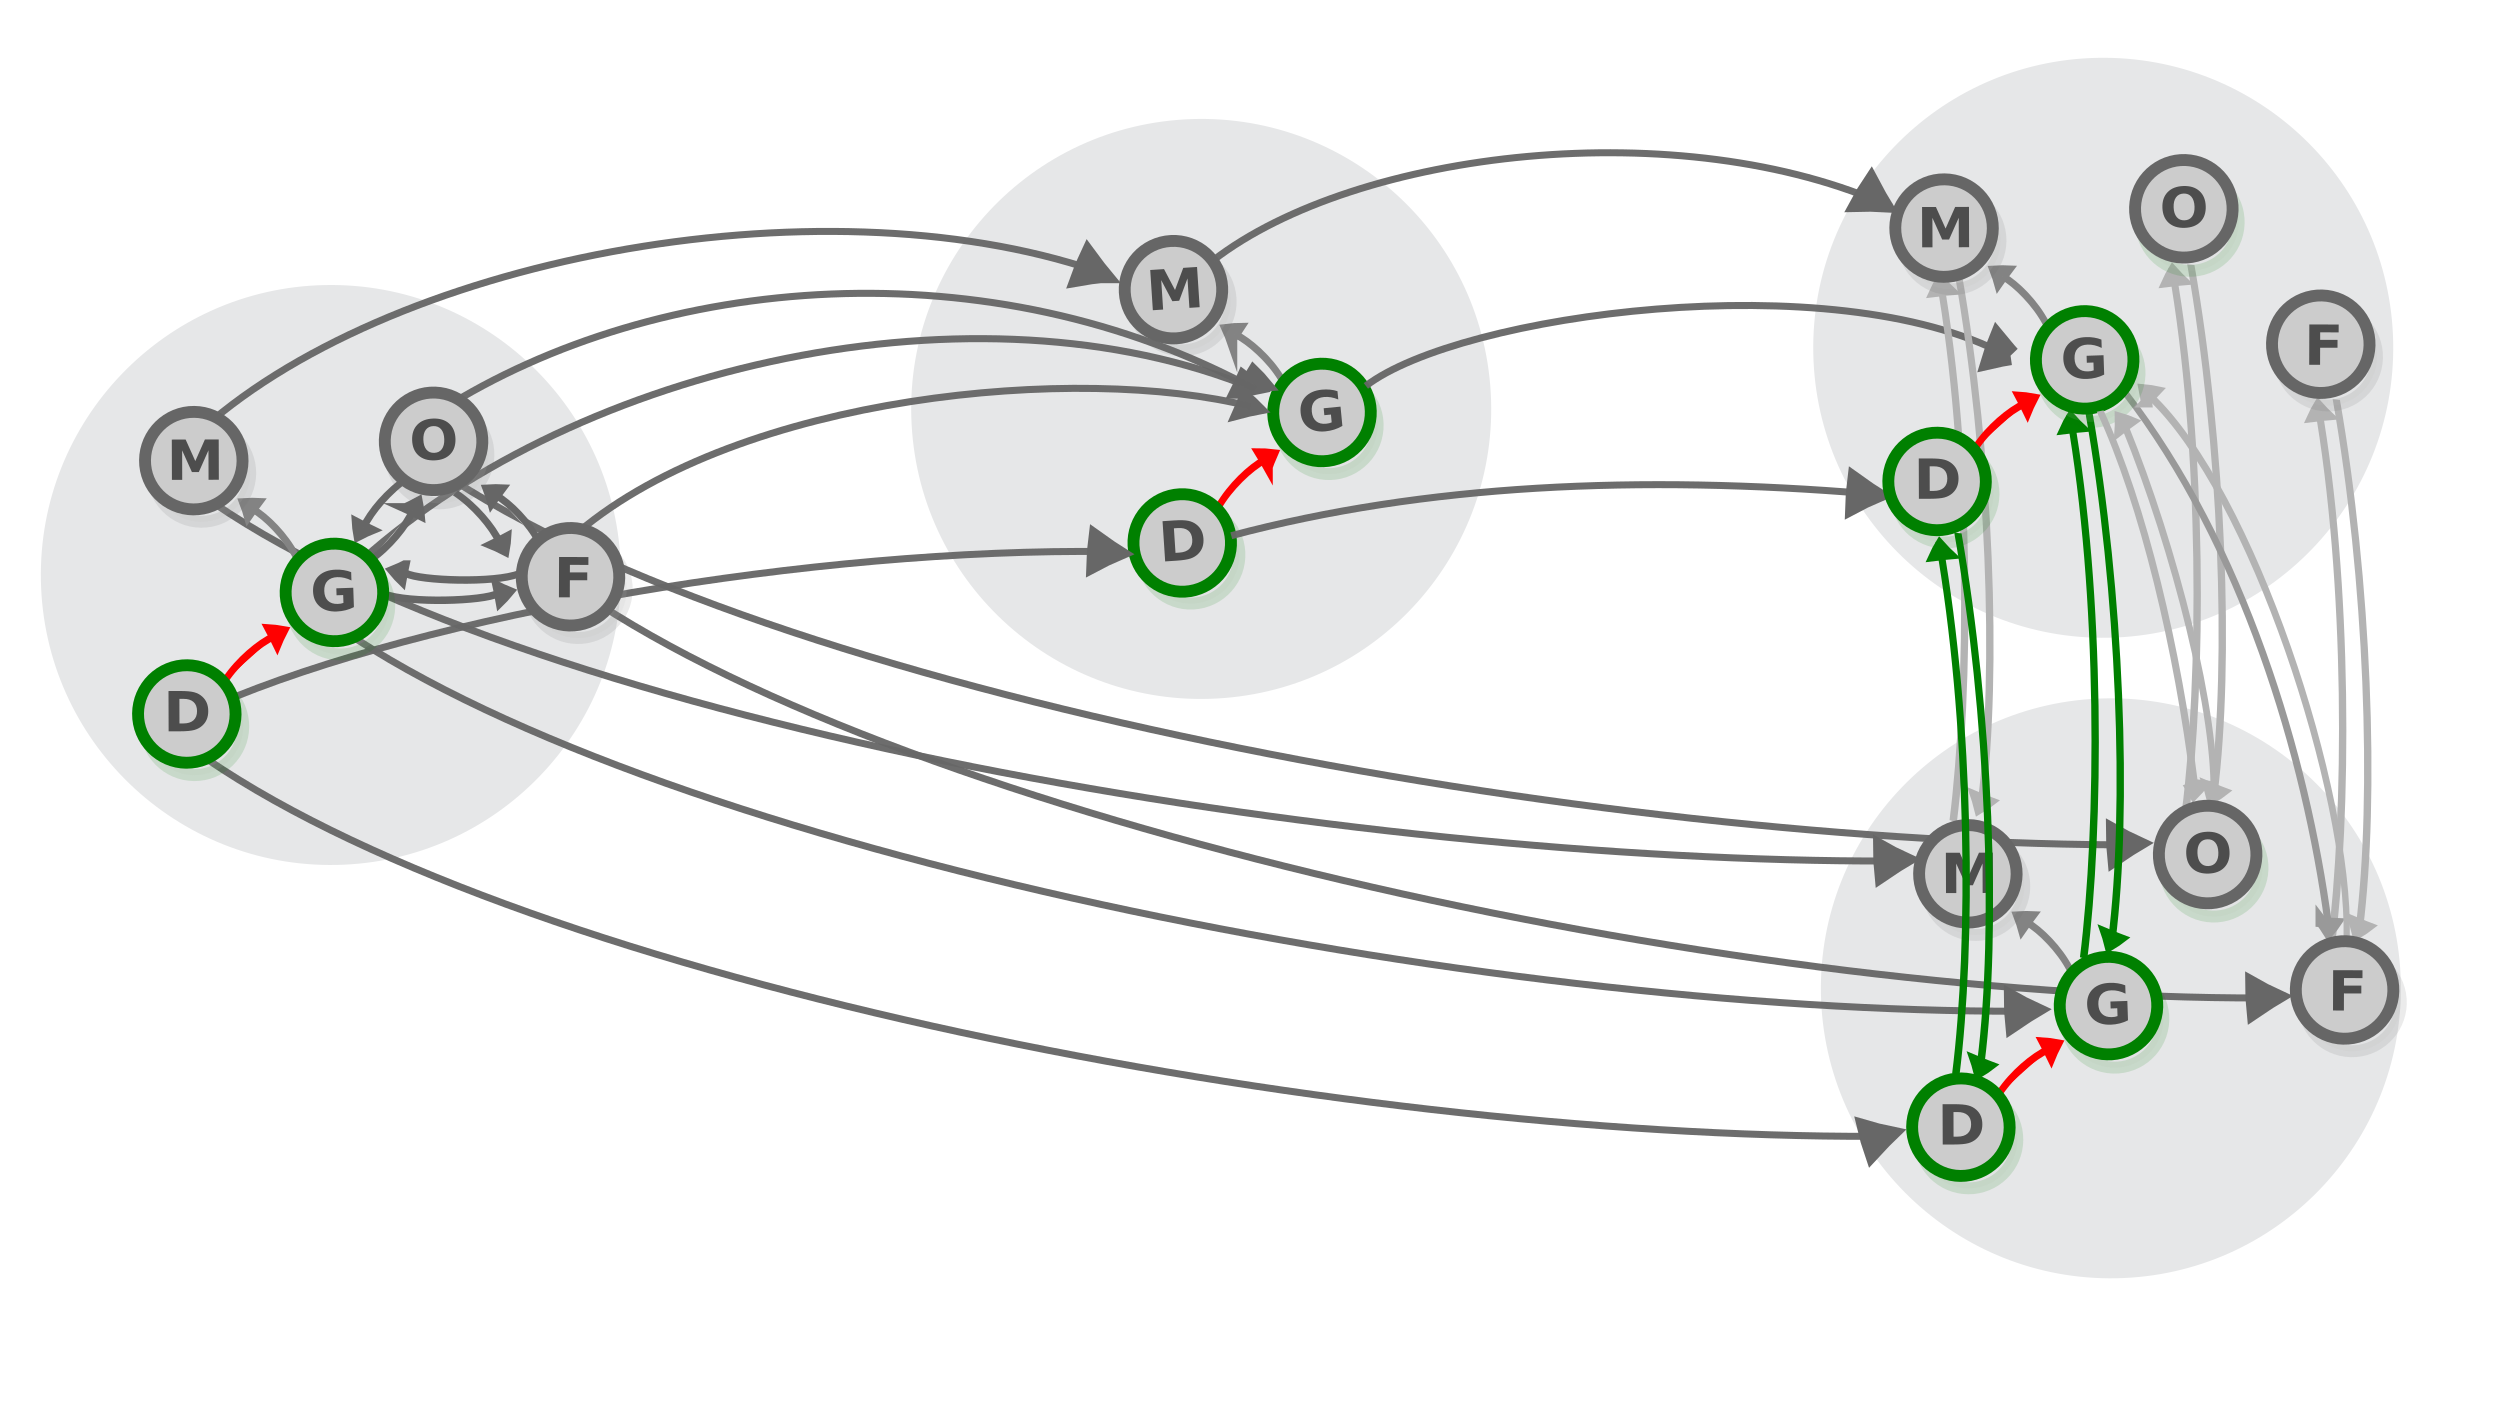 <?xml version="1.0" encoding="UTF-8" standalone="no"?>
<svg
   viewBox="0 0 595.303 335.549"
   version="1.1"
   id="svg3397"
   sodipodi:docname="equivalent_orders_natural_transformation.svg"
   inkscape:version="1.2.2 (b0a8486541, 2022-12-01)"
   width="595.303"
   height="335.549"
   xmlns:inkscape="http://www.inkscape.org/namespaces/inkscape"
   xmlns:sodipodi="http://sodipodi.sourceforge.net/DTD/sodipodi-0.dtd"
   xmlns="http://www.w3.org/2000/svg"
   xmlns:svg="http://www.w3.org/2000/svg"
   xmlns:rdf="http://www.w3.org/1999/02/22-rdf-syntax-ns#"
   xmlns:cc="http://creativecommons.org/ns#"
   xmlns:dc="http://purl.org/dc/elements/1.1/">
  <defs
     id="defs3401" />
  <sodipodi:namedview
     pagecolor="#ffffff"
     bordercolor="#666666"
     borderopacity="1"
     objecttolerance="10"
     gridtolerance="10"
     guidetolerance="10"
     inkscape:pageopacity="0"
     inkscape:pageshadow="2"
     inkscape:window-width="1080"
     inkscape:window-height="1853"
     id="namedview3399"
     showgrid="false"
     inkscape:zoom="0.98872755"
     inkscape:cx="426.81121"
     inkscape:cy="-380.79246"
     inkscape:window-x="0"
     inkscape:window-y="0"
     inkscape:window-maximized="1"
     inkscape:current-layer="svg3397"
     inkscape:document-rotation="0"
     showguides="true"
     inkscape:guide-bbox="true"
     inkscape:showpageshadow="2"
     inkscape:pagecheckerboard="0"
     inkscape:deskcolor="#d1d1d1"
     inkscape:lockguides="false">
    <sodipodi:guide
       position="891.1,306.227"
       orientation="1,0"
       id="guide11839"
       inkscape:locked="false" />
  </sodipodi:namedview>
  <circle
     style="fill:#e6e7e8;stroke:none;stroke-width:1.679;stroke-miterlimit:10;stroke-dasharray:none;stroke-opacity:1"
     id="circle15601-9-4-4-5-5-7"
     cy="138.428"
     cx="76.096"
     r="69.055"
     transform="rotate(-1.117)" />
  <circle
     style="fill:#e6e7e8;stroke:none;stroke-width:1.679;stroke-miterlimit:10;stroke-dasharray:none;stroke-opacity:1"
     id="circle15601-9-4-4-5-5-7-5"
     cy="92.561"
     cx="499.116"
     r="69.055"
     transform="rotate(-1.117)" />
  <circle
     style="fill:#e6e7e8;stroke:none;stroke-width:1.679;stroke-miterlimit:10;stroke-dasharray:none;stroke-opacity:1"
     id="circle15601-9-4-4-5-5-7-1"
     cy="245.095"
     cx="497.961"
     r="69.055"
     transform="rotate(-1.117)" />
  <g
     id="g10231"
     transform="rotate(-3.56,-57.909,605.205)">
    <circle
       style="fill:#e6e7e8;stroke:none;stroke-width:1.679;stroke-miterlimit:10;stroke-dasharray:none;stroke-opacity:1"
       id="circle15601-9-4-4-5-5-2"
       cy="125.869"
       cx="314.507"
       r="69.055"
       transform="rotate(-1.117)" />
    <g
       inkscape:transform-center-y="-0.81848351"
       inkscape:transform-center-x="1.1752646"
       transform="matrix(-0.099,-0.1,-0.129,0.148,384.951,99.437)"
       id="g1482-7-0-7-0-1"
       style="display:inline;fill:#dddddd;stroke:#838383;stroke-width:6.389;stroke-miterlimit:10">
      <path
         d="m 315.1,101.79 c 10.682,-4.135 21.77,-7.738 33.127,-11.074 -8.518,-8.139 -17.577,-16.01 -27.178,-23.616 -2.04,12.119 -3.103,21.663 -5.949,34.69 z"
         transform="matrix(0.477,-0.029,0.032,0.429,147.58,197.367)"
         id="path1478-7-9-4-2-0"
         inkscape:connector-curvature="0"
         style="stroke-width:35.526" />
      <path
         d="m 197.036,89.49 c 39.237,-9.724 89.303,-9.828 120.462,-3.317"
         transform="matrix(0.896,0,0,0.817,18.384,154.236)"
         id="path1480-1-3-3-4-6"
         inkscape:connector-curvature="0"
         style="stroke-width:10.649;paint-order:markers fill stroke" />
    </g>
    <g
       id="g2749-2"
       style="fill:#cccccc;stroke:#666666"
       transform="matrix(0.472,0.004,-0.004,0.472,288.098,50.93)">
      <circle
         cx="55.441"
         cy="90.581"
         r="24.6"
         id="circle3369-33-0"
         style="opacity:0.13;fill:#cccccc;stroke:#666666;stroke-width:6;stroke-miterlimit:10" />
      <circle
         cx="51.508"
         cy="84.367"
         r="24.6"
         id="circle3383-85-6"
         style="fill:#cccccc;stroke:#666666;stroke-width:6;stroke-miterlimit:10" />
    </g>
    <g
       aria-label="M"
       transform="matrix(0.68,-0.002,0.002,0.65,400.528,60.419)"
       style="font-style:normal;font-weight:normal;font-size:20.26px;line-height:1.25;font-family:sans-serif;fill:#4d4d4d;fill-opacity:1;stroke:none;stroke-width:0.507"
       id="text2753-15">
      <path
         d="m -137.894,38.839 h 4.847 l 3.363,7.904 3.383,-7.904 h 4.837 v 14.77 h -3.601 V 42.806 l -3.403,7.964 h -2.414 l -3.403,-7.964 v 10.803 h -3.611 z"
         style="font-style:normal;font-variant:normal;font-weight:bold;font-stretch:normal;font-family:sans-serif;-inkscape-font-specification:'sans-serif Bold';fill:#4d4d4d;stroke-width:0.507"
         id="path7570" />
    </g>
    <g
       inkscape:transform-center-y="-0.327867"
       inkscape:transform-center-x="4.0168321"
       transform="matrix(0.111,-0.093,0.106,0.169,273.81,122.96)"
       id="g1482-7-0-25-1-3-3"
       style="display:inline;fill:#dddddd;stroke:#ff0000;stroke-width:6.389;stroke-miterlimit:10">
      <path
         d="m 315.1,101.79 c 10.682,-4.135 21.77,-7.738 33.127,-11.074 -8.518,-8.139 -17.577,-16.01 -27.178,-23.616 -2.04,12.119 -3.103,21.663 -5.949,34.69 z"
         transform="matrix(0.477,-0.029,0.032,0.429,147.58,197.367)"
         id="path1478-7-9-8-5-1-6"
         inkscape:connector-curvature="0"
         style="stroke-width:35.526;stroke:#ff0000" />
      <path
         d="m 197.036,89.49 c 39.237,-9.724 89.303,-9.828 120.462,-3.317"
         transform="matrix(0.896,0,0,0.817,18.384,154.236)"
         id="path1480-1-3-9-5-4-7"
         inkscape:connector-curvature="0"
         style="stroke-width:10.649;paint-order:markers fill stroke;stroke:#ff0000" />
    </g>
    <g
       id="g2749-6-8"
       style="fill:#cccccc;stroke:#008000"
       transform="matrix(0.472,0.004,-0.004,0.472,286.436,111.26)">
      <circle
         cx="55.441"
         cy="90.581"
         r="24.6"
         id="circle3369-33-3-6"
         style="opacity:0.13;fill:#cccccc;stroke:#008000;stroke-width:6;stroke-miterlimit:10" />
      <circle
         cx="51.508"
         cy="84.367"
         r="24.6"
         id="circle3383-85-2-8"
         style="fill:#cccccc;stroke:#008000;stroke-width:6;stroke-miterlimit:10" />
    </g>
    <g
       aria-label="D"
       transform="matrix(0.68,-0.002,0.002,0.65,400.528,60.419)"
       style="font-style:normal;font-weight:normal;font-size:20.26px;line-height:1.25;font-family:sans-serif;fill:#4d4d4d;fill-opacity:1;stroke:none;stroke-width:0.507"
       id="text2753-0-8">
      <path
         d="m -135.512,133.835 v 9.012 h 1.365 q 2.335,0 3.561,-1.157 1.237,-1.157 1.237,-3.363 0,-2.196 -1.227,-3.344 -1.227,-1.148 -3.571,-1.148 z m -3.809,-2.879 h 4.016 q 3.363,0 5.006,0.485 1.652,0.475 2.829,1.622 1.039,0.999 1.543,2.305 0.505,1.306 0.505,2.958 0,1.672 -0.505,2.988 -0.505,1.306 -1.543,2.305 -1.187,1.148 -2.849,1.632 -1.662,0.475 -4.986,0.475 h -4.016 z"
         style="font-style:normal;font-variant:normal;font-weight:bold;font-stretch:normal;font-family:sans-serif;-inkscape-font-specification:'sans-serif Bold';fill:#4d4d4d;stroke-width:0.507"
         id="path7564" />
    </g>
    <g
       id="g2749-4-6"
       style="fill:#cccccc;stroke:#008000"
       transform="matrix(0.468,0.063,-0.063,0.468,326.769,79.611)">
      <circle
         cx="55.441"
         cy="90.581"
         r="24.6"
         id="circle3369-5-5"
         style="opacity:0.13;fill:#cccccc;stroke:#008000;stroke-width:6;stroke-miterlimit:10" />
      <circle
         cx="51.508"
         cy="84.367"
         r="24.6"
         id="circle3383-6-6"
         style="fill:#cccccc;stroke:#008000;stroke-width:6;stroke-miterlimit:10" />
    </g>
    <g
       aria-label="G"
       transform="matrix(0.679,-0.023,0.022,0.65,400.528,60.419)"
       style="font-style:normal;font-weight:normal;font-size:20.26px;line-height:1.25;font-family:sans-serif;fill:#4d4d4d;fill-opacity:1;stroke:none;stroke-width:0.507"
       id="text2753-2-9">
      <path
         d="m -77.288,97.913 q -1.425,0.692 -2.958,1.039 -1.533,0.346 -3.166,0.346 -3.69,0 -5.847,-2.058 -2.157,-2.068 -2.157,-5.599 0,-3.571 2.196,-5.619 2.196,-2.048 6.015,-2.048 1.474,0 2.819,0.277 1.355,0.277 2.552,0.821 v 3.057 q -1.237,-0.702 -2.463,-1.049 -1.217,-0.346 -2.443,-0.346 -2.275,0 -3.512,1.276 -1.227,1.266 -1.227,3.631 0,2.345 1.187,3.621 1.187,1.276 3.373,1.276 0.594,0 1.098,-0.069 0.514,-0.079 0.92,-0.237 v -2.869 h -2.325 V 90.81 h 5.936 z"
         style="font-style:normal;font-variant:normal;font-weight:bold;font-stretch:normal;font-family:sans-serif;-inkscape-font-specification:'sans-serif Bold';fill:#4d4d4d;stroke-width:0.507"
         id="path7567" />
    </g>
  </g>
  <g
     id="g10729"
     transform="matrix(-0.736,0.18,-0.18,-0.736,406.237,276.553)">
    <path
       d="m 86.151,263.706 c -1.635,0.035 -3.299,-0.004 -4.985,-0.084 0.736,1.232 1.557,2.455 2.464,3.671 0.875,-1.254 1.492,-2.264 2.521,-3.587 z"
       id="path1478-7-9-0-19-0-7-30-5-8-7-1-8-0-8-5"
       inkscape:connector-curvature="0"
       style="opacity:1;fill:none;fill-opacity:1;stroke:#676767;stroke-width:4.547;stroke-miterlimit:10;stroke-dasharray:none;stroke-opacity:1" />
    <path
       sodipodi:nodetypes="cc"
       d="M 297.355,276.287 C 237.621,306.028 132.034,290.641 82.591,264.423"
       id="path1480-1-3-1-5-7-5-92-0-4-7-2-8-7-0-2"
       inkscape:connector-curvature="0"
       style="opacity:0.954;fill:none;fill-opacity:1;stroke:#676767;stroke-width:2.217;stroke-miterlimit:10;stroke-dasharray:none;stroke-opacity:1;paint-order:markers fill stroke" />
    <path
       d="m 85.402,270.078 c -1.79,0.035 -3.611,-0.004 -5.457,-0.083 0.805,1.217 1.704,2.427 2.698,3.628 0.958,-1.24 1.634,-2.237 2.76,-3.545 z"
       id="path1478-7-9-0-19-0-7-30-5-8-7-1-8-0-8-5-1"
       inkscape:connector-curvature="0"
       style="opacity:1;fill:none;fill-opacity:1;stroke:#676767;stroke-width:4.73;stroke-miterlimit:10;stroke-dasharray:none;stroke-opacity:1" />
    <path
       sodipodi:nodetypes="cc"
       d="M 369.067,281.955 C 289.523,326.699 161.448,325.878 83.817,272.147"
       id="path1480-1-3-1-5-7-5-92-0-4-7-2-8-7-0-2-7"
       inkscape:connector-curvature="0"
       style="opacity:0.954;fill:none;fill-opacity:1;stroke:#676767;stroke-width:2.217;stroke-miterlimit:10;stroke-dasharray:none;stroke-opacity:1;paint-order:markers fill stroke" />
    <path
       d="m 82.438,271.19 c -1.779,-0.204 -3.579,-0.485 -5.397,-0.809 0.636,1.314 1.366,2.632 2.191,3.955 1.115,-1.101 1.917,-2 3.207,-3.146 z"
       id="path1478-7-9-0-19-0-7-30-5-8-7-1-8-0-8-5-1-9"
       inkscape:connector-curvature="0"
       style="opacity:1;fill:none;fill-opacity:1;stroke:#676767;stroke-width:4.73;stroke-miterlimit:10;stroke-dasharray:none;stroke-opacity:1" />
    <path
       sodipodi:nodetypes="cc"
       d="M 330.375,323.715 C 253.064,349.772 149.71,332.844 79.921,269.258"
       id="path1480-1-3-1-5-7-5-92-0-4-7-2-8-7-0-2-7-3"
       inkscape:connector-curvature="0"
       style="opacity:0.954;fill:none;fill-opacity:1;stroke:#676767;stroke-width:2.217;stroke-miterlimit:10;stroke-dasharray:none;stroke-opacity:1;paint-order:markers fill stroke" />
  </g>
  <g
     id="g11551"
     transform="rotate(-11.98,150.867,119.855)">
    <path
       sodipodi:nodetypes="cc"
       d="M 270.116,88.611 C 209.957,52.825 104.686,50.526 51.628,82.656"
       id="path1480-1-3-1-5-7-5-92-0-4-7-2-8"
       inkscape:connector-curvature="0"
       style="opacity:0.954;fill:none;fill-opacity:1;stroke:#676767;stroke-width:1.67;stroke-miterlimit:10;stroke-dasharray:none;stroke-opacity:1;paint-order:markers fill stroke" />
    <path
       d="m 270.937,89.38 c -1.511,-0.18 -3.057,-0.279 -4.627,-0.336 0.809,-1.307 1.696,-2.598 2.663,-3.872 0.681,1.471 1.148,2.647 1.964,4.208 z"
       id="path1478-7-9-0-19-0-7-30-5-8-7-1-8-9"
       inkscape:connector-curvature="0"
       style="display:inline;opacity:1;fill:none;fill-opacity:1;stroke:#676767;stroke-width:4.636;stroke-miterlimit:10;stroke-dasharray:none;stroke-opacity:1" />
  </g>
  <g
     id="g11551-4"
     transform="rotate(-30.033,346.744,121.197)">
    <path
       sodipodi:nodetypes="cc"
       d="M 270.116,88.611 C 209.957,52.825 122.433,20.224 67.5,13.707"
       id="path1480-1-3-1-5-7-5-92-0-4-7-2-8-2"
       inkscape:connector-curvature="0"
       style="opacity:0.954;fill:none;fill-opacity:1;stroke:#676767;stroke-width:1.67;stroke-miterlimit:10;stroke-dasharray:none;stroke-opacity:1;paint-order:markers fill stroke" />
    <path
       d="m 270.937,89.38 c -1.511,-0.18 -3.057,-0.279 -4.627,-0.336 0.809,-1.307 1.696,-2.598 2.663,-3.872 0.681,1.471 1.148,2.647 1.964,4.208 z"
       id="path1478-7-9-0-19-0-7-30-5-8-7-1-8-9-5"
       inkscape:connector-curvature="0"
       style="display:inline;opacity:1;fill:none;fill-opacity:1;stroke:#676767;stroke-width:4.636;stroke-miterlimit:10;stroke-dasharray:none;stroke-opacity:1" />
  </g>
  <g
     id="g11843"
     transform="rotate(-3.56,21.193,1130.831)">
    <path
       sodipodi:nodetypes="cc"
       d="m 389.172,112.779 c 23.284,-15.684 112.964,-22.27 152.611,2.145"
       id="path1480-1-3-1-5-7-5-92-0-4-7-2-8-7-0-2-7-8"
       inkscape:connector-curvature="0"
       style="opacity:0.954;fill:none;fill-opacity:1;stroke:#676767;stroke-width:1.68;stroke-miterlimit:10;stroke-dasharray:none;stroke-opacity:1;paint-order:markers fill stroke" />
    <path
       d="m 542.825,115.062 c -1.517,0.125 -3.051,0.335 -4.601,0.592 0.533,-1.442 1.145,-2.883 1.839,-4.324 0.961,1.306 1.652,2.366 2.762,3.733 z"
       id="path1478-7-9-0-19-0-7-30-5-8-7-1-8-9-2-7"
       inkscape:connector-curvature="0"
       style="display:inline;fill:none;fill-opacity:1;stroke:#676767;stroke-width:4.636;stroke-miterlimit:10;stroke-dasharray:none;stroke-opacity:1" />
  </g>
  <g
     id="g11551-8"
     transform="rotate(-3.56,-293.403,-3601.097)">
    <path
       sodipodi:nodetypes="cc"
       d="M 222.199,88.43 C 173.894,62.695 95.981,66.904 60.309,91.085"
       id="path1480-1-3-1-5-7-5-92-0-4-7-2-8-9"
       inkscape:connector-curvature="0"
       style="opacity:0.954;fill:none;fill-opacity:1;stroke:#676767;stroke-width:1.67;stroke-miterlimit:10;stroke-dasharray:none;stroke-opacity:1;paint-order:markers fill stroke" />
    <path
       d="m 219.706,87.149 c -1.511,-0.18 -3.057,-0.279 -4.627,-0.336 0.809,-1.307 1.696,-2.598 2.663,-3.872 0.681,1.471 1.148,2.647 1.964,4.208 z"
       id="path1478-7-9-0-19-0-7-30-5-8-7-1-8-9-2"
       inkscape:connector-curvature="0"
       style="display:inline;opacity:1;fill:none;fill-opacity:1;stroke:#676767;stroke-width:4.636;stroke-miterlimit:10;stroke-dasharray:none;stroke-opacity:1" />
  </g>
  <g
     id="g11551-3-2-1"
     transform="matrix(0.949,0.316,0.316,-0.949,-9.694,213.095)">
    <path
       sodipodi:nodetypes="cc"
       d="M 450.734,89.505 C 328.504,48.454 136.672,23.367 45.756,49.291"
       id="path1480-1-3-1-5-7-5-92-0-4-7-2-8-4-4-7"
       inkscape:connector-curvature="0"
       style="opacity:0.954;fill:none;fill-opacity:1;stroke:#676767;stroke-width:1.67;stroke-miterlimit:10;stroke-dasharray:none;stroke-opacity:1;paint-order:markers fill stroke" />
    <path
       d="m 453.367,90.668 c -1.511,-0.18 -3.057,-0.279 -4.627,-0.336 0.809,-1.307 1.696,-2.598 2.663,-3.872 0.681,1.471 1.148,2.647 1.964,4.208 z"
       id="path1478-7-9-0-19-0-7-30-5-8-7-1-8-9-2-5-5"
       inkscape:connector-curvature="0"
       style="display:inline;opacity:1;fill:none;fill-opacity:1;stroke:#676767;stroke-width:4.636;stroke-miterlimit:10;stroke-dasharray:none;stroke-opacity:1" />
  </g>
  <g
     id="g11551-3-2-1-7"
     transform="matrix(0.949,0.316,0.316,-0.949,25.462,183.305)">
    <path
       sodipodi:nodetypes="cc"
       d="M 450.734,89.505 C 328.504,48.454 133.087,23.529 42.171,49.453"
       id="path1480-1-3-1-5-7-5-92-0-4-7-2-8-4-4-7-8"
       inkscape:connector-curvature="0"
       style="opacity:0.954;fill:none;fill-opacity:1;stroke:#676767;stroke-width:1.67;stroke-miterlimit:10;stroke-dasharray:none;stroke-opacity:1;paint-order:markers fill stroke" />
    <path
       d="m 452.66,90.38 c -1.513,0.168 -3.04,0.422 -4.582,0.723 0.491,-1.457 1.062,-2.915 1.714,-4.375 0.998,1.278 1.719,2.318 2.868,3.652 z"
       id="path1478-7-9-0-19-0-7-30-5-8-7-1-8-9-2-5-5-2"
       inkscape:connector-curvature="0"
       style="display:inline;opacity:1;fill:none;fill-opacity:1;stroke:#676767;stroke-width:4.636;stroke-miterlimit:10;stroke-dasharray:none;stroke-opacity:1" />
  </g>
  <g
     id="g11551-3-2-1-7-5"
     transform="matrix(0.949,0.316,0.316,-0.949,-5.682,147.535)">
    <path
       sodipodi:nodetypes="cc"
       d="M 450.734,89.505 C 328.504,48.454 135.938,18.231 45.022,44.154"
       id="path1480-1-3-1-5-7-5-92-0-4-7-2-8-4-4-7-8-5"
       inkscape:connector-curvature="0"
       style="opacity:0.954;fill:none;fill-opacity:1;stroke:#676767;stroke-width:1.67;stroke-miterlimit:10;stroke-dasharray:none;stroke-opacity:1;paint-order:markers fill stroke" />
    <path
       d="m 452.66,90.38 c -1.513,0.168 -3.04,0.422 -4.582,0.723 0.491,-1.457 1.062,-2.915 1.714,-4.375 0.998,1.278 1.719,2.318 2.868,3.652 z"
       id="path1478-7-9-0-19-0-7-30-5-8-7-1-8-9-2-5-5-2-0"
       inkscape:connector-curvature="0"
       style="display:inline;opacity:1;fill:none;fill-opacity:1;stroke:#676767;stroke-width:4.636;stroke-miterlimit:10;stroke-dasharray:none;stroke-opacity:1" />
  </g>
  <g
     id="g11551-3-2-1-7-7"
     transform="matrix(0.949,0.316,0.316,-0.949,53.775,143.696)">
    <path
       sodipodi:nodetypes="cc"
       d="M 450.734,89.505 C 328.504,48.454 128.768,20.187 37.853,46.11"
       id="path1480-1-3-1-5-7-5-92-0-4-7-2-8-4-4-7-8-3"
       inkscape:connector-curvature="0"
       style="opacity:0.954;fill:none;fill-opacity:1;stroke:#676767;stroke-width:1.67;stroke-miterlimit:10;stroke-dasharray:none;stroke-opacity:1;paint-order:markers fill stroke" />
    <path
       d="m 448.865,89.115 c -1.513,0.168 -3.04,0.422 -4.582,0.723 0.491,-1.457 1.062,-2.915 1.714,-4.375 0.998,1.278 1.719,2.318 2.868,3.652 z"
       id="path1478-7-9-0-19-0-7-30-5-8-7-1-8-9-2-5-5-2-8"
       inkscape:connector-curvature="0"
       style="display:inline;opacity:1;fill:none;fill-opacity:1;stroke:#676767;stroke-width:4.636;stroke-miterlimit:10;stroke-dasharray:none;stroke-opacity:1" />
  </g>
  <g
     id="g11551-3-2-1-7-2"
     transform="matrix(0.949,0.316,0.316,-0.949,82.929,180.147)">
    <path
       sodipodi:nodetypes="cc"
       d="M 450.734,89.505 C 328.504,48.454 131.906,28.513 40.99,54.436"
       id="path1480-1-3-1-5-7-5-92-0-4-7-2-8-4-4-7-8-30"
       inkscape:connector-curvature="0"
       style="opacity:0.954;fill:none;fill-opacity:1;stroke:#676767;stroke-width:1.67;stroke-miterlimit:10;stroke-dasharray:none;stroke-opacity:1;paint-order:markers fill stroke" />
    <path
       d="m 452.66,90.38 c -1.513,0.168 -3.04,0.422 -4.582,0.723 0.491,-1.457 1.062,-2.915 1.714,-4.375 0.998,1.278 1.719,2.318 2.868,3.652 z"
       id="path1478-7-9-0-19-0-7-30-5-8-7-1-8-9-2-5-5-2-7"
       inkscape:connector-curvature="0"
       style="display:inline;opacity:1;fill:none;fill-opacity:1;stroke:#676767;stroke-width:4.636;stroke-miterlimit:10;stroke-dasharray:none;stroke-opacity:1" />
  </g>
  <g
     id="g11551-4-0"
     transform="rotate(-30.033,411.398,-222.499)">
    <path
       sodipodi:nodetypes="cc"
       d="M 270.116,88.611 C 225.259,57.503 180.114,33.912 133.855,21.399"
       id="path1480-1-3-1-5-7-5-92-0-4-7-2-8-2-8"
       inkscape:connector-curvature="0"
       style="opacity:0.954;fill:none;fill-opacity:1;stroke:#676767;stroke-width:1.67;stroke-miterlimit:10;stroke-dasharray:none;stroke-opacity:1;paint-order:markers fill stroke" />
    <path
       d="m 270.937,89.38 c -1.511,-0.18 -3.057,-0.279 -4.627,-0.336 0.809,-1.307 1.696,-2.598 2.663,-3.872 0.681,1.471 1.148,2.647 1.964,4.208 z"
       id="path1478-7-9-0-19-0-7-30-5-8-7-1-8-9-5-3"
       inkscape:connector-curvature="0"
       style="display:inline;opacity:1;fill:none;fill-opacity:1;stroke:#676767;stroke-width:4.636;stroke-miterlimit:10;stroke-dasharray:none;stroke-opacity:1" />
  </g>
  <g
     id="g28609-8-4"
     transform="translate(-507.676,-270.337)">
    <g
       inkscape:transform-center-y="-4.0174234"
       inkscape:transform-center-x="0.30959408"
       transform="matrix(-0.093,0.111,0.168,0.106,584.686,338.433)"
       id="g1482-7-0-25-1-3-6-3-0-9"
       style="display:inline;fill:#dddddd;stroke:#666666;stroke-width:6.389;stroke-miterlimit:10">
      <path
         d="m 315.1,101.79 c 10.682,-4.135 21.77,-7.738 33.127,-11.074 -8.518,-8.139 -17.577,-16.01 -27.178,-23.616 -2.04,12.119 -3.103,21.663 -5.949,34.69 z"
         transform="matrix(0.477,-0.029,0.032,0.429,147.58,197.367)"
         id="path1478-7-9-8-5-1-91-0-2-9"
         inkscape:connector-curvature="0"
         style="stroke:#666666;stroke-width:35.526" />
      <path
         d="m 197.036,89.49 c 39.237,-9.724 89.303,-9.828 120.462,-3.317"
         transform="matrix(0.896,0,0,0.817,18.384,154.236)"
         id="path1480-1-3-9-5-4-1-0-4-1"
         inkscape:connector-curvature="0"
         style="stroke:#666666;stroke-width:10.649;paint-order:markers fill stroke" />
    </g>
    <g
       inkscape:transform-center-y="-0.81848243"
       inkscape:transform-center-x="1.1752622"
       transform="matrix(-0.099,-0.1,-0.129,0.148,684.677,385.257)"
       id="g1482-7-0-7-0-3-9-4-1-9-9"
       style="display:inline;fill:#dddddd;stroke:#666666;stroke-width:6.389;stroke-miterlimit:10">
      <path
         d="m 315.1,101.79 c 10.682,-4.135 21.77,-7.738 33.127,-11.074 -8.518,-8.139 -17.577,-16.01 -27.178,-23.616 -2.04,12.119 -3.103,21.663 -5.949,34.69 z"
         transform="matrix(0.477,-0.029,0.032,0.429,147.58,197.367)"
         id="path1478-7-9-4-2-6-0-5-0-4"
         inkscape:connector-curvature="0"
         style="stroke:#666666;stroke-width:35.526" />
      <path
         d="m 197.036,89.49 c 39.237,-9.724 89.303,-9.828 120.462,-3.317"
         transform="matrix(0.896,0,0,0.817,18.384,154.236)"
         id="path1480-1-3-3-4-7-8-4-1-2"
         inkscape:connector-curvature="0"
         style="stroke:#666666;stroke-width:10.649;paint-order:markers fill stroke" />
    </g>
    <g
       id="g2749-4-5-7-9-2-3-2-0"
       style="fill:#cccccc;stroke:#666666"
       transform="matrix(0.468,0.063,-0.063,0.468,592.126,332.7)">
      <circle
         cx="55.441"
         cy="90.581"
         r="24.6"
         id="circle3369-5-0-4-88-4-0-6"
         style="opacity:0.13;fill:#cccccc;stroke:#666666;stroke-width:6;stroke-miterlimit:10" />
      <circle
         cx="51.508"
         cy="84.367"
         r="24.6"
         id="circle3383-6-3-4-0-9-0-5"
         style="fill:#cccccc;stroke:#666666;stroke-width:6;stroke-miterlimit:10" />
    </g>
    <g
       aria-label="O"
       transform="matrix(0.679,-0.023,0.022,0.65,641.42,349.507)"
       style="font-style:normal;font-weight:normal;font-size:20.26px;line-height:1.25;font-family:sans-serif;fill:#4d4d4d;fill-opacity:1;stroke:none;stroke-width:0.507"
       id="text2753-2-6-3-3-9-6-9">
      <path
         d="m -46.06,32.668 q -1.741,0 -2.701,1.286 -0.96,1.286 -0.96,3.621 0,2.325 0.96,3.611 0.96,1.286 2.701,1.286 1.751,0 2.711,-1.286 0.96,-1.286 0.96,-3.611 0,-2.335 -0.96,-3.621 -0.96,-1.286 -2.711,-1.286 z m 0,-2.76 q 3.561,0 5.579,2.038 2.018,2.038 2.018,5.629 0,3.581 -2.018,5.619 -2.018,2.038 -5.579,2.038 -3.551,0 -5.579,-2.038 -2.018,-2.038 -2.018,-5.619 0,-3.591 2.018,-5.629 2.028,-2.038 5.579,-2.038 z"
         style="font-style:normal;font-variant:normal;font-weight:bold;font-stretch:normal;font-family:sans-serif;-inkscape-font-specification:'sans-serif Bold';fill:#4d4d4d;stroke-width:0.507"
         id="path7561-7-9-3-5" />
    </g>
    <g
       inkscape:transform-center-y="-0.011436432"
       inkscape:transform-center-x="-1.3862396"
       transform="matrix(0.141,-0.004,-0.02,-0.196,588.413,456.929)"
       id="g1482-7-0-7-0-1-1-0-4-9-6"
       style="display:inline;fill:#dddddd;stroke:#666666;stroke-width:6.389;stroke-miterlimit:10">
      <path
         d="m 315.1,101.79 c 10.682,-4.135 21.77,-7.738 33.127,-11.074 -8.518,-8.139 -17.577,-16.01 -27.178,-23.616 -2.04,12.119 -3.103,21.663 -5.949,34.69 z"
         transform="matrix(0.477,-0.029,0.032,0.429,147.58,197.367)"
         id="path1478-7-9-4-2-0-8-6-9-6-0-1"
         inkscape:connector-curvature="0"
         style="stroke:#666666;stroke-width:35.526" />
      <path
         sodipodi:nodetypes="cc"
         d="m 110.144,227.961 c 38.392,-12.306 164.389,-11.893 189.813,-3.233"
         id="path1480-1-3-3-4-6-7-92-8-8-1"
         inkscape:connector-curvature="0"
         style="fill:none;stroke:#666666;stroke-width:9.112;paint-order:markers fill stroke" />
    </g>
    <g
       inkscape:transform-center-y="-4.0174244"
       inkscape:transform-center-x="-0.30959469"
       transform="matrix(0.093,0.111,-0.168,0.106,636.179,341.961)"
       id="g1482-7-0-25-1-3-7-1-1-3-4"
       style="display:inline;fill:#dddddd;stroke:#666666;stroke-width:6.389;stroke-miterlimit:10">
      <path
         d="m 315.1,101.79 c 10.682,-4.135 21.77,-7.738 33.127,-11.074 -8.518,-8.139 -17.577,-16.01 -27.178,-23.616 -2.04,12.119 -3.103,21.663 -5.949,34.69 z"
         transform="matrix(0.477,-0.029,0.032,0.429,147.58,197.367)"
         id="path1478-7-9-8-5-1-3-7-6-8-3"
         inkscape:connector-curvature="0"
         style="stroke:#666666;stroke-width:35.526" />
      <path
         d="m 197.036,89.49 c 39.237,-9.724 89.303,-9.828 120.462,-3.317"
         transform="matrix(0.896,0,0,0.817,18.384,154.236)"
         id="path1480-1-3-9-5-4-6-7-3-4-7-7"
         inkscape:connector-curvature="0"
         style="stroke:#666666;stroke-width:10.649;paint-order:markers fill stroke" />
    </g>
    <g
       inkscape:transform-center-y="-0.011428609"
       inkscape:transform-center-x="1.3862364"
       transform="matrix(-0.141,-0.004,0.02,-0.196,641.73,451.91)"
       id="g1482-7-0-7-0-1-1-3-9-9-3-2"
       style="display:inline;fill:#dddddd;stroke:#666666;stroke-width:6.389;stroke-miterlimit:10">
      <path
         d="m 315.1,101.79 c 10.682,-4.135 21.77,-7.738 33.127,-11.074 -8.518,-8.139 -17.577,-16.01 -27.178,-23.616 -2.04,12.119 -3.103,21.663 -5.949,34.69 z"
         transform="matrix(0.477,-0.029,0.032,0.429,147.58,197.367)"
         id="path1478-7-9-4-2-0-8-1-7-3-1-7"
         inkscape:connector-curvature="0"
         style="stroke:#666666;stroke-width:35.526" />
      <path
         sodipodi:nodetypes="cc"
         d="m 107.178,227.004 c 38.392,-12.306 164.389,-11.893 189.813,-3.233"
         id="path1480-1-3-3-4-6-7-9-6-3-0-3"
         inkscape:connector-curvature="0"
         style="fill:none;stroke:#666666;stroke-width:9.112;paint-order:markers fill stroke" />
    </g>
    <g
       transform="matrix(0.472,0.012,-0.012,0.472,620.224,367.237)"
       style="fill:#cccccc;stroke:#666666"
       id="g2749-7-7-2-4-0-0-3">
      <circle
         style="opacity:0.13;fill:#cccccc;stroke:#666666;stroke-width:6;stroke-miterlimit:10"
         id="circle3369-7-4-7-6-5-9"
         r="24.6"
         cy="90.581"
         cx="55.441" />
      <circle
         style="fill:#cccccc;stroke:#666666;stroke-width:6;stroke-miterlimit:10"
         id="circle3383-4-5-1-1-3-0-2"
         r="24.6"
         cy="84.367"
         cx="51.508" />
    </g>
    <g
       aria-label="F"
       transform="matrix(0.68,0.002,-0.002,0.65,641.42,349.507)"
       style="font-style:normal;font-weight:normal;font-size:20.26px;line-height:1.25;font-family:sans-serif;fill:#4d4d4d;fill-opacity:1;stroke:none;stroke-width:0.507"
       id="text2753-1-2-58-5-3-4">
      <path
         d="M -0.67,82.247 H 9.608 v 2.879 H 3.138 v 2.75 h 6.084 v 2.879 H 3.138 v 6.262 h -3.809 z"
         style="font-style:normal;font-variant:normal;font-weight:bold;font-stretch:normal;font-family:sans-serif;-inkscape-font-specification:'sans-serif Bold';fill:#4d4d4d;stroke-width:0.507"
         id="path7558-8-6-1-4" />
    </g>
    <g
       inkscape:transform-center-y="4.0125902"
       inkscape:transform-center-x="-0.43100546"
       transform="matrix(0.091,-0.113,-0.171,-0.102,616.832,449.064)"
       id="g1482-7-0-25-1-3-1-4-1-8-4"
       style="display:inline;fill:#dddddd;stroke:#666666;stroke-width:6.389;stroke-miterlimit:10">
      <path
         d="m 315.1,101.79 c 10.682,-4.135 21.77,-7.738 33.127,-11.074 -8.518,-8.139 -17.577,-16.01 -27.178,-23.616 -2.04,12.119 -3.103,21.663 -5.949,34.69 z"
         transform="matrix(0.477,-0.029,0.032,0.429,147.58,197.367)"
         id="path1478-7-9-8-5-1-0-5-7-5-0-9"
         inkscape:connector-curvature="0"
         style="stroke:#666666;stroke-width:35.526" />
      <path
         d="m 197.036,89.49 c 39.237,-9.724 89.303,-9.828 120.462,-3.317"
         transform="matrix(0.896,0,0,0.817,18.384,154.236)"
         id="path1480-1-3-9-5-4-4-6-2-1-9"
         inkscape:connector-curvature="0"
         style="stroke:#666666;stroke-width:10.649;paint-order:markers fill stroke" />
    </g>
    <g
       inkscape:transform-center-y="-0.81848696"
       inkscape:transform-center-x="1.1752643"
       transform="matrix(-0.099,-0.1,-0.129,0.148,626.698,388.505)"
       id="g1482-7-0-7-0-1-9-5-2-7-3"
       style="display:inline;fill:#dddddd;stroke:#838383;stroke-width:6.389;stroke-miterlimit:10">
      <path
         d="m 315.1,101.79 c 10.682,-4.135 21.77,-7.738 33.127,-11.074 -8.518,-8.139 -17.577,-16.01 -27.178,-23.616 -2.04,12.119 -3.103,21.663 -5.949,34.69 z"
         transform="matrix(0.477,-0.029,0.032,0.429,147.58,197.367)"
         id="path1478-7-9-4-2-0-1-68-9-9-8"
         inkscape:connector-curvature="0"
         style="stroke-width:35.526" />
      <path
         d="m 197.036,89.49 c 39.237,-9.724 89.303,-9.828 120.462,-3.317"
         transform="matrix(0.896,0,0,0.817,18.384,154.236)"
         id="path1480-1-3-3-4-6-9-4-2-1-3"
         inkscape:connector-curvature="0"
         style="stroke-width:10.649;paint-order:markers fill stroke" />
    </g>
    <g
       id="g2749-2-6-8-8-8-0-2"
       style="fill:#cccccc;stroke:#666666"
       transform="matrix(0.472,0.004,-0.004,0.472,529.845,339.998)">
      <circle
         cx="55.441"
         cy="90.581"
         r="24.6"
         id="circle3369-33-0-2-8-1-3-9"
         style="opacity:0.13;fill:#cccccc;stroke:#666666;stroke-width:6;stroke-miterlimit:10" />
      <circle
         cx="51.508"
         cy="84.367"
         r="24.6"
         id="circle3383-85-6-5-3-2-5-5"
         style="fill:#cccccc;stroke:#666666;stroke-width:6;stroke-miterlimit:10" />
    </g>
    <g
       aria-label="M"
       transform="matrix(0.68,-0.002,0.002,0.65,642.275,349.487)"
       style="font-style:normal;font-weight:normal;font-size:20.26px;line-height:1.25;font-family:sans-serif;fill:#4d4d4d;fill-opacity:1;stroke:none;stroke-width:0.507"
       id="text2753-15-4-8-4-9-4">
      <path
         d="m -137.894,38.839 h 4.847 l 3.363,7.904 3.383,-7.904 h 4.837 v 14.77 h -3.601 V 42.806 l -3.403,7.964 h -2.414 l -3.403,-7.964 v 10.803 h -3.611 z"
         style="font-style:normal;font-variant:normal;font-weight:bold;font-stretch:normal;font-family:sans-serif;-inkscape-font-specification:'sans-serif Bold';fill:#4d4d4d;stroke-width:0.507"
         id="path7570-4-75-7-4-3" />
    </g>
    <g
       inkscape:transform-center-y="-0.32786779"
       inkscape:transform-center-x="4.0168318"
       transform="matrix(0.111,-0.093,0.106,0.169,515.557,412.028)"
       id="g1482-7-0-25-1-3-3-0-2-8-5-8-9"
       style="display:inline;fill:#ff0000;stroke:#ff0000;stroke-width:6.389;stroke-miterlimit:10">
      <path
         d="m 315.1,101.79 c 10.682,-4.135 21.77,-7.738 33.127,-11.074 -8.518,-8.139 -17.577,-16.01 -27.178,-23.616 -2.04,12.119 -3.103,21.663 -5.949,34.69 z"
         transform="matrix(0.477,-0.029,0.032,0.429,147.58,197.367)"
         id="path1478-7-9-8-5-1-6-2-4-6-4-4"
         inkscape:connector-curvature="0"
         style="stroke-width:35.526;fill:#ff0000;stroke:#ff0000" />
      <path
         d="m 197.036,89.49 c 39.237,-9.724 89.303,-9.828 120.462,-3.317"
         transform="matrix(0.896,0,0,0.817,18.384,154.236)"
         id="path1480-1-3-9-5-4-7-9-5-3-6-9"
         inkscape:connector-curvature="0"
         style="stroke-width:10.649;paint-order:markers fill stroke;fill:#ff0000;stroke:#ff0000" />
    </g>
    <g
       id="g2749-4-6-3-0-7-9-5"
       style="fill:#cccccc;stroke:#008000"
       transform="matrix(0.468,0.063,-0.063,0.468,568.517,368.678)">
      <circle
         cx="55.441"
         cy="90.581"
         r="24.6"
         id="circle3369-5-5-8-5-7-0-2-5"
         style="opacity:0.13;fill:#cccccc;stroke:#008000;stroke-width:6;stroke-miterlimit:10" />
      <circle
         cx="51.508"
         cy="84.367"
         r="24.6"
         id="circle3383-6-6-3-7-2-9-7"
         style="fill:#cccccc;stroke:#008000;stroke-width:6;stroke-miterlimit:10" />
    </g>
    <g
       aria-label="G"
       transform="matrix(0.679,-0.023,0.022,0.65,642.275,349.487)"
       style="font-style:normal;font-weight:normal;font-size:20.26px;line-height:1.25;font-family:sans-serif;fill:#4d4d4d;fill-opacity:1;stroke:none;stroke-width:0.507"
       id="text2753-2-9-3-32-3-9-0-3">
      <path
         d="m -77.288,97.913 q -1.425,0.692 -2.958,1.039 -1.533,0.346 -3.166,0.346 -3.69,0 -5.847,-2.058 -2.157,-2.068 -2.157,-5.599 0,-3.571 2.196,-5.619 2.196,-2.048 6.015,-2.048 1.474,0 2.819,0.277 1.355,0.277 2.552,0.821 v 3.057 q -1.237,-0.702 -2.463,-1.049 -1.217,-0.346 -2.443,-0.346 -2.275,0 -3.512,1.276 -1.227,1.266 -1.227,3.631 0,2.345 1.187,3.621 1.187,1.276 3.373,1.276 0.594,0 1.098,-0.069 0.514,-0.079 0.92,-0.237 v -2.869 h -2.325 V 90.81 h 5.936 z"
         style="font-style:normal;font-variant:normal;font-weight:bold;font-stretch:normal;font-family:sans-serif;-inkscape-font-specification:'sans-serif Bold';fill:#4d4d4d;stroke-width:0.507"
         id="path7567-3-72-7-3-9" />
    </g>
    <g
       id="g2749-6-8-4-1-2-9-0-0"
       style="fill:#cccccc;stroke:#008000"
       transform="matrix(0.472,0.004,-0.004,0.472,528.184,400.327)">
      <circle
         cx="55.441"
         cy="90.581"
         r="24.6"
         id="circle3369-33-3-6-3-3-5-3-7"
         style="opacity:0.13;fill:#cccccc;stroke:#008000;stroke-width:6;stroke-miterlimit:10" />
      <circle
         cx="51.508"
         cy="84.367"
         r="24.6"
         id="circle3383-85-2-8-5-4-3-3-2"
         style="fill:#cccccc;stroke:#008000;stroke-width:6;stroke-miterlimit:10" />
    </g>
    <g
       aria-label="D"
       transform="matrix(0.68,-0.002,0.002,0.65,642.275,349.487)"
       style="font-style:normal;font-weight:normal;font-size:20.26px;line-height:1.25;font-family:sans-serif;fill:#4d4d4d;fill-opacity:1;stroke:none;stroke-width:0.507"
       id="text2753-0-8-1-9-7-7-7">
      <path
         d="m -135.512,133.835 v 9.012 h 1.365 q 2.335,0 3.561,-1.157 1.237,-1.157 1.237,-3.363 0,-2.196 -1.227,-3.344 -1.227,-1.148 -3.571,-1.148 z m -3.809,-2.879 h 4.016 q 3.363,0 5.006,0.485 1.652,0.475 2.829,1.622 1.039,0.999 1.543,2.305 0.505,1.306 0.505,2.958 0,1.672 -0.505,2.988 -0.505,1.306 -1.543,2.305 -1.187,1.148 -2.849,1.632 -1.662,0.475 -4.986,0.475 h -4.016 z"
         style="font-style:normal;font-variant:normal;font-weight:bold;font-stretch:normal;font-family:sans-serif;-inkscape-font-specification:'sans-serif Bold';fill:#4d4d4d;stroke-width:0.507"
         id="path7564-7-4-6-9-2" />
    </g>
  </g>
  <g
     id="g42217"
     style="stroke:#008000">
    <g
       inkscape:transform-center-y="-2.5117292"
       inkscape:transform-center-x="-4.6978612"
       transform="matrix(-0.022,0.143,-0.191,-0.057,543.855,162.986)"
       id="g1482-7-0-25-1-3-1-4-1-8-0-3"
       style="display:inline;fill:#dddddd;stroke:#008000;stroke-width:6.389;stroke-miterlimit:10">
      <path
         d="m 480.581,165.248 c 4.96,-2.086 10.131,-3.955 15.439,-5.718 -4.323,-3.239 -8.895,-6.348 -13.717,-9.327 -0.583,5.255 -0.783,9.377 -1.722,15.045 z"
         id="path1478-7-9-8-5-1-0-5-7-5-0-2-5"
         inkscape:connector-curvature="0"
         style="stroke:#008000;stroke-width:16.098" />
      <path
         d="M -341.726,282.67 C -68.362,211.543 271.925,162.673 488.16,158.25"
         id="path1480-1-3-9-5-4-4-6-2-1-2-4"
         inkscape:connector-curvature="0"
         style="fill:none;stroke:#008000;stroke-width:9.112;paint-order:markers fill stroke"
         sodipodi:nodetypes="cc" />
    </g>
    <g
       inkscape:transform-center-y="-2.5008004"
       inkscape:transform-center-x="-4.9925724"
       transform="matrix(-0.022,0.143,-0.191,-0.057,539.388,163.842)"
       id="g1482-7-0-25-1-3-1-4-1-8-0-3-3"
       style="display:inline;fill:#dddddd;stroke:#008000;stroke-width:6.389;stroke-miterlimit:10">
      <path
         d="m -327.361,268.968 c -2.711,3.679 -5.734,7.224 -8.939,10.715 5.644,1.594 11.408,2.979 17.292,4.156 -2.933,-5.188 -5.444,-9.17 -8.353,-14.871 z"
         id="path1478-7-9-8-5-1-0-5-7-5-0-2-5-6"
         inkscape:connector-curvature="0"
         style="stroke:#008000;stroke-width:16.098"
         inkscape:transform-center-x="5.2140221"
         inkscape:transform-center-y="15.168848" />
      <path
         d="M -341.726,282.67 C -68.362,211.543 300.264,171.315 516.499,166.891"
         id="path1480-1-3-9-5-4-4-6-2-1-2-4-4"
         inkscape:connector-curvature="0"
         style="fill:none;stroke:#008000;stroke-width:9.112;paint-order:markers fill stroke"
         sodipodi:nodetypes="cc" />
    </g>
  </g>
  <g
     id="g42217-5"
     transform="translate(-31.052,-32.648)">
    <g
       inkscape:transform-center-y="-2.5117292"
       inkscape:transform-center-x="-4.6978612"
       transform="matrix(-0.022,0.143,-0.191,-0.057,543.855,162.986)"
       id="g1482-7-0-25-1-3-1-4-1-8-0-3-6"
       style="display:inline;fill:#dddddd;stroke:#b3b3b3;stroke-width:6.389;stroke-miterlimit:10">
      <path
         d="m 480.581,165.248 c 4.96,-2.086 10.131,-3.955 15.439,-5.718 -4.323,-3.239 -8.895,-6.348 -13.717,-9.327 -0.583,5.255 -0.783,9.377 -1.722,15.045 z"
         id="path1478-7-9-8-5-1-0-5-7-5-0-2-5-2"
         inkscape:connector-curvature="0"
         style="stroke:#b3b3b3;stroke-width:16.098" />
      <path
         d="M -341.726,282.67 C -68.362,211.543 271.925,162.673 488.16,158.25"
         id="path1480-1-3-9-5-4-4-6-2-1-2-4-5"
         inkscape:connector-curvature="0"
         style="fill:none;stroke:#b3b3b3;stroke-width:9.112;paint-order:markers fill stroke"
         sodipodi:nodetypes="cc" />
    </g>
    <g
       inkscape:transform-center-y="-2.5008004"
       inkscape:transform-center-x="-4.9925724"
       transform="matrix(-0.022,0.143,-0.191,-0.057,539.388,163.842)"
       id="g1482-7-0-25-1-3-1-4-1-8-0-3-3-9"
       style="display:inline;fill:#dddddd;stroke:#b3b3b3;stroke-width:6.389;stroke-miterlimit:10">
      <path
         d="m -327.361,268.968 c -2.711,3.679 -5.734,7.224 -8.939,10.715 5.644,1.594 11.408,2.979 17.292,4.156 -2.933,-5.188 -5.444,-9.17 -8.353,-14.871 z"
         id="path1478-7-9-8-5-1-0-5-7-5-0-2-5-6-1"
         inkscape:connector-curvature="0"
         style="stroke:#b3b3b3;stroke-width:16.098"
         inkscape:transform-center-x="5.2140221"
         inkscape:transform-center-y="15.168848" />
      <path
         d="M -341.726,282.67 C -68.362,211.543 300.264,171.315 516.499,166.891"
         id="path1480-1-3-9-5-4-4-6-2-1-2-4-4-7"
         inkscape:connector-curvature="0"
         style="fill:none;stroke:#b3b3b3;stroke-width:9.112;paint-order:markers fill stroke"
         sodipodi:nodetypes="cc" />
    </g>
  </g>
  <g
     id="g42217-7"
     transform="translate(24.296,-35.001)">
    <g
       inkscape:transform-center-y="-2.5117292"
       inkscape:transform-center-x="-4.6978612"
       transform="matrix(-0.022,0.143,-0.191,-0.057,543.855,162.986)"
       id="g1482-7-0-25-1-3-1-4-1-8-0-3-4"
       style="display:inline;fill:#dddddd;stroke:#b3b3b3;stroke-width:6.389;stroke-miterlimit:10">
      <path
         d="m 480.581,165.248 c 4.96,-2.086 10.131,-3.955 15.439,-5.718 -4.323,-3.239 -8.895,-6.348 -13.717,-9.327 -0.583,5.255 -0.783,9.377 -1.722,15.045 z"
         id="path1478-7-9-8-5-1-0-5-7-5-0-2-5-1"
         inkscape:connector-curvature="0"
         style="stroke:#b3b3b3;stroke-width:16.098" />
      <path
         d="M -341.726,282.67 C -68.362,211.543 271.925,162.673 488.16,158.25"
         id="path1480-1-3-9-5-4-4-6-2-1-2-4-19"
         inkscape:connector-curvature="0"
         style="fill:none;stroke:#b3b3b3;stroke-width:9.112;paint-order:markers fill stroke"
         sodipodi:nodetypes="cc" />
    </g>
    <g
       inkscape:transform-center-y="-2.5008004"
       inkscape:transform-center-x="-4.9925724"
       transform="matrix(-0.022,0.143,-0.191,-0.057,539.388,163.842)"
       id="g1482-7-0-25-1-3-1-4-1-8-0-3-3-1"
       style="display:inline;fill:#dddddd;stroke:#b3b3b3;stroke-width:6.389;stroke-miterlimit:10">
      <path
         d="m -327.361,268.968 c -2.711,3.679 -5.734,7.224 -8.939,10.715 5.644,1.594 11.408,2.979 17.292,4.156 -2.933,-5.188 -5.444,-9.17 -8.353,-14.871 z"
         id="path1478-7-9-8-5-1-0-5-7-5-0-2-5-6-3"
         inkscape:connector-curvature="0"
         style="stroke:#b3b3b3;stroke-width:16.098"
         inkscape:transform-center-x="5.2140221"
         inkscape:transform-center-y="15.168848" />
      <path
         d="M -341.726,282.67 C -68.362,211.543 300.264,171.315 516.499,166.891"
         id="path1480-1-3-9-5-4-4-6-2-1-2-4-4-8"
         inkscape:connector-curvature="0"
         style="fill:none;stroke:#b3b3b3;stroke-width:9.112;paint-order:markers fill stroke"
         sodipodi:nodetypes="cc" />
    </g>
  </g>
  <g
     id="g42217-74"
     transform="translate(58.939,-2.87)">
    <g
       inkscape:transform-center-y="-2.5117292"
       inkscape:transform-center-x="-4.6978612"
       transform="matrix(-0.022,0.143,-0.191,-0.057,543.855,162.986)"
       id="g1482-7-0-25-1-3-1-4-1-8-0-3-9"
       style="display:inline;fill:#dddddd;stroke:#b3b3b3;stroke-width:6.389;stroke-miterlimit:10">
      <path
         d="m 480.581,165.248 c 4.96,-2.086 10.131,-3.955 15.439,-5.718 -4.323,-3.239 -8.895,-6.348 -13.717,-9.327 -0.583,5.255 -0.783,9.377 -1.722,15.045 z"
         id="path1478-7-9-8-5-1-0-5-7-5-0-2-5-3"
         inkscape:connector-curvature="0"
         style="stroke:#b3b3b3;stroke-width:16.098" />
      <path
         d="M -341.726,282.67 C -68.362,211.543 271.925,162.673 488.16,158.25"
         id="path1480-1-3-9-5-4-4-6-2-1-2-4-13"
         inkscape:connector-curvature="0"
         style="fill:none;stroke:#b3b3b3;stroke-width:9.112;paint-order:markers fill stroke"
         sodipodi:nodetypes="cc" />
    </g>
    <g
       inkscape:transform-center-y="-2.5008004"
       inkscape:transform-center-x="-4.9925724"
       transform="matrix(-0.022,0.143,-0.191,-0.057,539.388,163.842)"
       id="g1482-7-0-25-1-3-1-4-1-8-0-3-3-8"
       style="display:inline;fill:#dddddd;stroke:#b3b3b3;stroke-width:6.389;stroke-miterlimit:10">
      <path
         d="m -327.361,268.968 c -2.711,3.679 -5.734,7.224 -8.939,10.715 5.644,1.594 11.408,2.979 17.292,4.156 -2.933,-5.188 -5.444,-9.17 -8.353,-14.871 z"
         id="path1478-7-9-8-5-1-0-5-7-5-0-2-5-6-7"
         inkscape:connector-curvature="0"
         style="stroke:#b3b3b3;stroke-width:16.098"
         inkscape:transform-center-x="5.2140221"
         inkscape:transform-center-y="15.168848" />
      <path
         d="M -341.726,282.67 C -68.362,211.543 300.264,171.315 516.499,166.891"
         id="path1480-1-3-9-5-4-4-6-2-1-2-4-4-9"
         inkscape:connector-curvature="0"
         style="fill:none;stroke:#b3b3b3;stroke-width:9.112;paint-order:markers fill stroke"
         sodipodi:nodetypes="cc" />
    </g>
  </g>
  <g
     inkscape:transform-center-y="-3.3744851"
     inkscape:transform-center-x="-2.9502364"
     transform="matrix(0.024,0.143,-0.199,0.006,591.826,175.155)"
     id="g1482-7-0-25-1-3-1-4-1-8-0-0"
     style="display:inline;fill:#dddddd;stroke:#999999;stroke-width:6.389;stroke-miterlimit:10">
    <path
       d="m 315.1,101.79 c 10.682,-4.135 21.77,-7.738 33.127,-11.074 -8.518,-8.139 -17.577,-16.01 -27.178,-23.616 -2.04,12.119 -3.103,21.663 -5.949,34.69 z"
       transform="matrix(0.477,-0.029,0.032,0.429,147.58,197.367)"
       id="path1478-7-9-8-5-1-0-5-7-5-0-2-2"
       inkscape:connector-curvature="0"
       style="stroke:#999999;stroke-width:35.526" />
    <path
       d="M -675.541,252.751 C -386.453,117.741 9.152,77.805 317.498,86.173"
       transform="matrix(0.896,0,0,0.817,18.384,154.236)"
       id="path1480-1-3-9-5-4-4-6-2-1-2-9"
       inkscape:connector-curvature="0"
       style="fill:none;stroke:#999999;stroke-width:10.649;paint-order:markers fill stroke"
       sodipodi:nodetypes="cc" />
  </g>
  <g
     inkscape:transform-center-y="0.9306545"
     inkscape:transform-center-x="-3.8706282"
     transform="matrix(-0.081,-0.119,-0.147,0.134,569.581,100.347)"
     id="g1482-7-0-25-1-3-1-4-1-8-0-4-6"
     style="display:inline;fill:#dddddd;stroke:#b3b3b3;stroke-width:6.389;stroke-miterlimit:10">
    <path
       d="m 315.1,101.79 c 10.682,-4.135 21.77,-7.738 33.127,-11.074 -8.518,-8.139 -17.577,-16.01 -27.178,-23.616 -2.04,12.119 -3.103,21.663 -5.949,34.69 z"
       transform="matrix(0.477,-0.029,0.032,0.429,147.58,197.367)"
       id="path1478-7-9-8-5-1-0-5-7-5-0-2-1-0"
       inkscape:connector-curvature="0"
       style="stroke:#b3b3b3;stroke-width:35.526" />
    <path
       d="M -673.997,295.943 C -479.3,171.907 57.566,41.315 317.498,86.173"
       transform="matrix(0.896,0,0,0.817,18.384,154.236)"
       id="path1480-1-3-9-5-4-4-6-2-1-2-3-9"
       inkscape:connector-curvature="0"
       style="fill:none;stroke:#b3b3b3;stroke-width:10.649;paint-order:markers fill stroke"
       sodipodi:nodetypes="cc" />
  </g>
  <g
     id="g28609-8"
     transform="translate(-90.9,-325.709)">
    <g
       id="g2749-4-5-7-9-2-3-2"
       style="fill:#cccccc;stroke:#008000"
       transform="matrix(0.468,0.063,-0.063,0.468,592.126,332.7)">
      <circle
         cx="55.441"
         cy="90.581"
         r="24.6"
         id="circle3369-5-0-4-88-4-0"
         style="opacity:0.13;fill:#cccccc;stroke:#008000;stroke-width:6;stroke-miterlimit:10" />
      <circle
         cx="51.508"
         cy="84.367"
         r="24.6"
         id="circle3383-6-3-4-0-9-0"
         style="fill:#cccccc;stroke:#666666;stroke-width:6;stroke-miterlimit:10" />
    </g>
    <g
       aria-label="O"
       transform="matrix(0.679,-0.023,0.022,0.65,641.42,349.507)"
       style="font-style:normal;font-weight:normal;font-size:20.26px;line-height:1.25;font-family:sans-serif;fill:#4d4d4d;fill-opacity:1;stroke:none;stroke-width:0.507"
       id="text2753-2-6-3-3-9-6">
      <path
         d="m -46.06,32.668 q -1.741,0 -2.701,1.286 -0.96,1.286 -0.96,3.621 0,2.325 0.96,3.611 0.96,1.286 2.701,1.286 1.751,0 2.711,-1.286 0.96,-1.286 0.96,-3.611 0,-2.335 -0.96,-3.621 -0.96,-1.286 -2.711,-1.286 z m 0,-2.76 q 3.561,0 5.579,2.038 2.018,2.038 2.018,5.629 0,3.581 -2.018,5.619 -2.018,2.038 -5.579,2.038 -3.551,0 -5.579,-2.038 -2.018,-2.038 -2.018,-5.619 0,-3.591 2.018,-5.629 2.028,-2.038 5.579,-2.038 z"
         style="font-style:normal;font-variant:normal;font-weight:bold;font-stretch:normal;font-family:sans-serif;-inkscape-font-specification:'sans-serif Bold';fill:#4d4d4d;stroke-width:0.507"
         id="path7561-7-9-3" />
    </g>
    <g
       transform="matrix(0.472,0.012,-0.012,0.472,620.224,367.237)"
       style="fill:#cccccc;stroke:#666666"
       id="g2749-7-7-2-4-0-0">
      <circle
         style="opacity:0.13;fill:#cccccc;stroke:#666666;stroke-width:6;stroke-miterlimit:10"
         id="circle3369-7-4-7-6-5"
         r="24.6"
         cy="90.581"
         cx="55.441" />
      <circle
         style="fill:#cccccc;stroke:#666666;stroke-width:6;stroke-miterlimit:10"
         id="circle3383-4-5-1-1-3-0"
         r="24.6"
         cy="84.367"
         cx="51.508" />
    </g>
    <g
       aria-label="F"
       transform="matrix(0.68,0.002,-0.002,0.65,641.42,349.507)"
       style="font-style:normal;font-weight:normal;font-size:20.26px;line-height:1.25;font-family:sans-serif;fill:#4d4d4d;fill-opacity:1;stroke:none;stroke-width:0.507"
       id="text2753-1-2-58-5-3">
      <path
         d="M -0.67,82.247 H 9.608 v 2.879 H 3.138 v 2.75 h 6.084 v 2.879 H 3.138 v 6.262 h -3.809 z"
         style="font-style:normal;font-variant:normal;font-weight:bold;font-stretch:normal;font-family:sans-serif;-inkscape-font-specification:'sans-serif Bold';fill:#4d4d4d;stroke-width:0.507"
         id="path7558-8-6-1" />
    </g>
    <g
       inkscape:transform-center-y="-0.81848696"
       inkscape:transform-center-x="1.1752643"
       transform="matrix(-0.099,-0.1,-0.129,0.148,626.698,388.505)"
       id="g1482-7-0-7-0-1-9-5-2-7"
       style="display:inline;fill:#dddddd;stroke:#838383;stroke-width:6.389;stroke-miterlimit:10">
      <path
         d="m 315.1,101.79 c 10.682,-4.135 21.77,-7.738 33.127,-11.074 -8.518,-8.139 -17.577,-16.01 -27.178,-23.616 -2.04,12.119 -3.103,21.663 -5.949,34.69 z"
         transform="matrix(0.477,-0.029,0.032,0.429,147.58,197.367)"
         id="path1478-7-9-4-2-0-1-68-9-9"
         inkscape:connector-curvature="0"
         style="stroke-width:35.526" />
      <path
         d="m 197.036,89.49 c 39.237,-9.724 89.303,-9.828 120.462,-3.317"
         transform="matrix(0.896,0,0,0.817,18.384,154.236)"
         id="path1480-1-3-3-4-6-9-4-2-1"
         inkscape:connector-curvature="0"
         style="stroke-width:10.649;paint-order:markers fill stroke" />
    </g>
    <g
       id="g2749-2-6-8-8-8-0"
       style="fill:#cccccc;stroke:#666666"
       transform="matrix(0.472,0.004,-0.004,0.472,529.845,339.998)">
      <circle
         cx="55.441"
         cy="90.581"
         r="24.6"
         id="circle3369-33-0-2-8-1-3"
         style="opacity:0.13;fill:#cccccc;stroke:#666666;stroke-width:6;stroke-miterlimit:10" />
      <circle
         cx="51.508"
         cy="84.367"
         r="24.6"
         id="circle3383-85-6-5-3-2-5"
         style="fill:#cccccc;stroke:#666666;stroke-width:6;stroke-miterlimit:10" />
    </g>
    <g
       aria-label="M"
       transform="matrix(0.68,-0.002,0.002,0.65,642.275,349.487)"
       style="font-style:normal;font-weight:normal;font-size:20.26px;line-height:1.25;font-family:sans-serif;fill:#4d4d4d;fill-opacity:1;stroke:none;stroke-width:0.507"
       id="text2753-15-4-8-4-9">
      <path
         d="m -137.894,38.839 h 4.847 l 3.363,7.904 3.383,-7.904 h 4.837 v 14.77 h -3.601 V 42.806 l -3.403,7.964 h -2.414 l -3.403,-7.964 v 10.803 h -3.611 z"
         style="font-style:normal;font-variant:normal;font-weight:bold;font-stretch:normal;font-family:sans-serif;-inkscape-font-specification:'sans-serif Bold';fill:#4d4d4d;stroke-width:0.507"
         id="path7570-4-75-7-4" />
    </g>
    <g
       inkscape:transform-center-y="-0.32786779"
       inkscape:transform-center-x="4.0168318"
       transform="matrix(0.111,-0.093,0.106,0.169,515.557,412.028)"
       id="g1482-7-0-25-1-3-3-0-2-8-5-8"
       style="display:inline;fill:#ff0000;stroke:#ff0000;stroke-width:6.389;stroke-miterlimit:10">
      <path
         d="m 315.1,101.79 c 10.682,-4.135 21.77,-7.738 33.127,-11.074 -8.518,-8.139 -17.577,-16.01 -27.178,-23.616 -2.04,12.119 -3.103,21.663 -5.949,34.69 z"
         transform="matrix(0.477,-0.029,0.032,0.429,147.58,197.367)"
         id="path1478-7-9-8-5-1-6-2-4-6-4"
         inkscape:connector-curvature="0"
         style="stroke-width:35.526;fill:#ff0000;stroke:#ff0000" />
      <path
         d="m 197.036,89.49 c 39.237,-9.724 89.303,-9.828 120.462,-3.317"
         transform="matrix(0.896,0,0,0.817,18.384,154.236)"
         id="path1480-1-3-9-5-4-7-9-5-3-6"
         inkscape:connector-curvature="0"
         style="stroke-width:10.649;paint-order:markers fill stroke;fill:#ff0000;stroke:#ff0000" />
    </g>
    <g
       id="g2749-4-6-3-0-7-9"
       style="fill:#cccccc;stroke:#008000"
       transform="matrix(0.468,0.063,-0.063,0.468,568.517,368.678)">
      <circle
         cx="55.441"
         cy="90.581"
         r="24.6"
         id="circle3369-5-5-8-5-7-0-2"
         style="opacity:0.13;fill:#cccccc;stroke:#008000;stroke-width:6;stroke-miterlimit:10" />
      <circle
         cx="51.508"
         cy="84.367"
         r="24.6"
         id="circle3383-6-6-3-7-2-9"
         style="fill:#cccccc;stroke:#008000;stroke-width:6;stroke-miterlimit:10" />
    </g>
    <g
       aria-label="G"
       transform="matrix(0.679,-0.023,0.022,0.65,642.275,349.487)"
       style="font-style:normal;font-weight:normal;font-size:20.26px;line-height:1.25;font-family:sans-serif;fill:#4d4d4d;fill-opacity:1;stroke:none;stroke-width:0.507"
       id="text2753-2-9-3-32-3-9-0">
      <path
         d="m -77.288,97.913 q -1.425,0.692 -2.958,1.039 -1.533,0.346 -3.166,0.346 -3.69,0 -5.847,-2.058 -2.157,-2.068 -2.157,-5.599 0,-3.571 2.196,-5.619 2.196,-2.048 6.015,-2.048 1.474,0 2.819,0.277 1.355,0.277 2.552,0.821 v 3.057 q -1.237,-0.702 -2.463,-1.049 -1.217,-0.346 -2.443,-0.346 -2.275,0 -3.512,1.276 -1.227,1.266 -1.227,3.631 0,2.345 1.187,3.621 1.187,1.276 3.373,1.276 0.594,0 1.098,-0.069 0.514,-0.079 0.92,-0.237 v -2.869 h -2.325 V 90.81 h 5.936 z"
         style="font-style:normal;font-variant:normal;font-weight:bold;font-stretch:normal;font-family:sans-serif;-inkscape-font-specification:'sans-serif Bold';fill:#4d4d4d;stroke-width:0.507"
         id="path7567-3-72-7-3" />
    </g>
    <g
       id="g2749-6-8-4-1-2-9-0"
       style="fill:#cccccc;stroke:#008000"
       transform="matrix(0.472,0.004,-0.004,0.472,528.184,400.327)">
      <circle
         cx="55.441"
         cy="90.581"
         r="24.6"
         id="circle3369-33-3-6-3-3-5-3"
         style="opacity:0.13;fill:#cccccc;stroke:#008000;stroke-width:6;stroke-miterlimit:10" />
      <circle
         cx="51.508"
         cy="84.367"
         r="24.6"
         id="circle3383-85-2-8-5-4-3-3"
         style="fill:#cccccc;stroke:#008000;stroke-width:6;stroke-miterlimit:10" />
    </g>
    <g
       aria-label="D"
       transform="matrix(0.68,-0.002,0.002,0.65,642.275,349.487)"
       style="font-style:normal;font-weight:normal;font-size:20.26px;line-height:1.25;font-family:sans-serif;fill:#4d4d4d;fill-opacity:1;stroke:none;stroke-width:0.507"
       id="text2753-0-8-1-9-7-7">
      <path
         d="m -135.512,133.835 v 9.012 h 1.365 q 2.335,0 3.561,-1.157 1.237,-1.157 1.237,-3.363 0,-2.196 -1.227,-3.344 -1.227,-1.148 -3.571,-1.148 z m -3.809,-2.879 h 4.016 q 3.363,0 5.006,0.485 1.652,0.475 2.829,1.622 1.039,0.999 1.543,2.305 0.505,1.306 0.505,2.958 0,1.672 -0.505,2.988 -0.505,1.306 -1.543,2.305 -1.187,1.148 -2.849,1.632 -1.662,0.475 -4.986,0.475 h -4.016 z"
         style="font-style:normal;font-variant:normal;font-weight:bold;font-stretch:normal;font-family:sans-serif;-inkscape-font-specification:'sans-serif Bold';fill:#4d4d4d;stroke-width:0.507"
         id="path7564-7-4-6-9" />
    </g>
  </g>
  <g
     inkscape:transform-center-y="1.6023772"
     inkscape:transform-center-x="-3.5555463"
     transform="matrix(-0.057,-0.13,-0.166,0.102,560.515,117.857)"
     id="g1482-7-0-25-1-3-1-4-1-8-0-4"
     style="display:inline;fill:#dddddd;stroke:#b3b3b3;stroke-width:6.389;stroke-miterlimit:10">
    <path
       d="m 315.1,101.79 c 10.682,-4.135 21.77,-7.738 33.127,-11.074 -8.518,-8.139 -17.577,-16.01 -27.178,-23.616 -2.04,12.119 -3.103,21.663 -5.949,34.69 z"
       transform="matrix(0.477,-0.029,0.032,0.429,147.58,197.367)"
       id="path1478-7-9-8-5-1-0-5-7-5-0-2-1"
       inkscape:connector-curvature="0"
       style="stroke:#b3b3b3;stroke-width:35.526" />
    <path
       d="M -372.533,190.403 C -244.354,134.42 70.18,91.385 317.498,86.173"
       transform="matrix(0.896,0,0,0.817,18.384,154.236)"
       id="path1480-1-3-9-5-4-4-6-2-1-2-3"
       inkscape:connector-curvature="0"
       style="fill:none;stroke:#b3b3b3;stroke-width:10.649;paint-order:markers fill stroke"
       sodipodi:nodetypes="cc" />
  </g>
  <g
     inkscape:transform-center-y="-3.2161666"
     inkscape:transform-center-x="-3.2443395"
     transform="matrix(0.014,0.144,-0.199,-0.008,563.022,145.023)"
     id="g1482-7-0-25-1-3-1-4-1-8-0"
     style="display:inline;fill:#dddddd;stroke:#b3b3b3;stroke-width:6.389;stroke-miterlimit:10">
    <path
       d="m 315.1,101.79 c 10.682,-4.135 21.77,-7.738 33.127,-11.074 -8.518,-8.139 -17.577,-16.01 -27.178,-23.616 -2.04,12.119 -3.103,21.663 -5.949,34.69 z"
       transform="matrix(0.477,-0.029,0.032,0.429,147.58,197.367)"
       id="path1478-7-9-8-5-1-0-5-7-5-0-2"
       inkscape:connector-curvature="0"
       style="stroke:#b3b3b3;stroke-width:35.526" />
    <path
       d="M -367.622,171.514 C -198.514,121.29 70.18,91.385 317.498,86.173"
       transform="matrix(0.896,0,0,0.817,18.384,154.236)"
       id="path1480-1-3-9-5-4-4-6-2-1-2"
       inkscape:connector-curvature="0"
       style="fill:none;stroke:#b3b3b3;stroke-width:10.649;paint-order:markers fill stroke"
       sodipodi:nodetypes="cc" />
  </g>
  <g
     id="g28609-8-3"
     transform="translate(-85.229,-171.947)">
    <g
       id="g2749-4-5-7-9-2-3-2-8"
       style="fill:#cccccc;stroke:#008000"
       transform="matrix(0.468,0.063,-0.063,0.468,592.126,332.7)">
      <circle
         cx="55.441"
         cy="90.581"
         r="24.6"
         id="circle3369-5-0-4-88-4-0-5"
         style="opacity:0.13;fill:#cccccc;stroke:#008000;stroke-width:6;stroke-miterlimit:10" />
      <circle
         cx="51.508"
         cy="84.367"
         r="24.6"
         id="circle3383-6-3-4-0-9-0-0"
         style="fill:#cccccc;stroke:#666666;stroke-width:6;stroke-miterlimit:10" />
    </g>
    <g
       aria-label="O"
       transform="matrix(0.679,-0.023,0.022,0.65,641.42,349.507)"
       style="font-style:normal;font-weight:normal;font-size:20.26px;line-height:1.25;font-family:sans-serif;fill:#4d4d4d;fill-opacity:1;stroke:none;stroke-width:0.507"
       id="text2753-2-6-3-3-9-6-5">
      <path
         d="m -46.06,32.668 q -1.741,0 -2.701,1.286 -0.96,1.286 -0.96,3.621 0,2.325 0.96,3.611 0.96,1.286 2.701,1.286 1.751,0 2.711,-1.286 0.96,-1.286 0.96,-3.611 0,-2.335 -0.96,-3.621 -0.96,-1.286 -2.711,-1.286 z m 0,-2.76 q 3.561,0 5.579,2.038 2.018,2.038 2.018,5.629 0,3.581 -2.018,5.619 -2.018,2.038 -5.579,2.038 -3.551,0 -5.579,-2.038 -2.018,-2.038 -2.018,-5.619 0,-3.591 2.018,-5.629 2.028,-2.038 5.579,-2.038 z"
         style="font-style:normal;font-variant:normal;font-weight:bold;font-stretch:normal;font-family:sans-serif;-inkscape-font-specification:'sans-serif Bold';fill:#4d4d4d;stroke-width:0.507"
         id="path7561-7-9-3-9" />
    </g>
    <g
       transform="matrix(0.472,0.012,-0.012,0.472,620.224,367.237)"
       style="fill:#cccccc;stroke:#666666"
       id="g2749-7-7-2-4-0-0-2">
      <circle
         style="opacity:0.13;fill:#cccccc;stroke:#666666;stroke-width:6;stroke-miterlimit:10"
         id="circle3369-7-4-7-6-5-6"
         r="24.6"
         cy="90.581"
         cx="55.441" />
      <circle
         style="fill:#cccccc;stroke:#666666;stroke-width:6;stroke-miterlimit:10"
         id="circle3383-4-5-1-1-3-0-8"
         r="24.6"
         cy="84.367"
         cx="51.508" />
    </g>
    <g
       aria-label="F"
       transform="matrix(0.68,0.002,-0.002,0.65,641.42,349.507)"
       style="font-style:normal;font-weight:normal;font-size:20.26px;line-height:1.25;font-family:sans-serif;fill:#4d4d4d;fill-opacity:1;stroke:none;stroke-width:0.507"
       id="text2753-1-2-58-5-3-5">
      <path
         d="M -0.67,82.247 H 9.608 v 2.879 H 3.138 v 2.75 h 6.084 v 2.879 H 3.138 v 6.262 h -3.809 z"
         style="font-style:normal;font-variant:normal;font-weight:bold;font-stretch:normal;font-family:sans-serif;-inkscape-font-specification:'sans-serif Bold';fill:#4d4d4d;stroke-width:0.507"
         id="path7558-8-6-1-2" />
    </g>
    <g
       inkscape:transform-center-y="-0.81848696"
       inkscape:transform-center-x="1.1752643"
       transform="matrix(-0.099,-0.1,-0.129,0.148,626.698,388.505)"
       id="g1482-7-0-7-0-1-9-5-2-7-8"
       style="display:inline;fill:#dddddd;stroke:#838383;stroke-width:6.389;stroke-miterlimit:10">
      <path
         d="m 315.1,101.79 c 10.682,-4.135 21.77,-7.738 33.127,-11.074 -8.518,-8.139 -17.577,-16.01 -27.178,-23.616 -2.04,12.119 -3.103,21.663 -5.949,34.69 z"
         transform="matrix(0.477,-0.029,0.032,0.429,147.58,197.367)"
         id="path1478-7-9-4-2-0-1-68-9-9-3"
         inkscape:connector-curvature="0"
         style="stroke-width:35.526" />
      <path
         d="m 197.036,89.49 c 39.237,-9.724 89.303,-9.828 120.462,-3.317"
         transform="matrix(0.896,0,0,0.817,18.384,154.236)"
         id="path1480-1-3-3-4-6-9-4-2-1-6"
         inkscape:connector-curvature="0"
         style="stroke-width:10.649;paint-order:markers fill stroke" />
    </g>
    <g
       id="g2749-2-6-8-8-8-0-7"
       style="fill:#cccccc;stroke:#666666"
       transform="matrix(0.472,0.004,-0.004,0.472,529.845,339.998)">
      <circle
         cx="55.441"
         cy="90.581"
         r="24.6"
         id="circle3369-33-0-2-8-1-3-8"
         style="opacity:0.13;fill:#cccccc;stroke:#666666;stroke-width:6;stroke-miterlimit:10" />
      <circle
         cx="51.508"
         cy="84.367"
         r="24.6"
         id="circle3383-85-6-5-3-2-5-7"
         style="fill:#cccccc;stroke:#666666;stroke-width:6;stroke-miterlimit:10" />
    </g>
    <g
       aria-label="M"
       transform="matrix(0.68,-0.002,0.002,0.65,642.275,349.487)"
       style="font-style:normal;font-weight:normal;font-size:20.26px;line-height:1.25;font-family:sans-serif;fill:#4d4d4d;fill-opacity:1;stroke:none;stroke-width:0.507"
       id="text2753-15-4-8-4-9-2">
      <path
         d="m -137.894,38.839 h 4.847 l 3.363,7.904 3.383,-7.904 h 4.837 v 14.77 h -3.601 V 42.806 l -3.403,7.964 h -2.414 l -3.403,-7.964 v 10.803 h -3.611 z"
         style="font-style:normal;font-variant:normal;font-weight:bold;font-stretch:normal;font-family:sans-serif;-inkscape-font-specification:'sans-serif Bold';fill:#4d4d4d;stroke-width:0.507"
         id="path7570-4-75-7-4-6" />
    </g>
    <g
       inkscape:transform-center-y="-0.32786779"
       inkscape:transform-center-x="4.0168318"
       transform="matrix(0.111,-0.093,0.106,0.169,515.557,412.028)"
       id="g1482-7-0-25-1-3-3-0-2-8-5-8-6"
       style="display:inline;fill:#ff0000;stroke:#ff0000;stroke-width:6.389;stroke-miterlimit:10">
      <path
         d="m 315.1,101.79 c 10.682,-4.135 21.77,-7.738 33.127,-11.074 -8.518,-8.139 -17.577,-16.01 -27.178,-23.616 -2.04,12.119 -3.103,21.663 -5.949,34.69 z"
         transform="matrix(0.477,-0.029,0.032,0.429,147.58,197.367)"
         id="path1478-7-9-8-5-1-6-2-4-6-4-2"
         inkscape:connector-curvature="0"
         style="fill:#ff0000;stroke:#ff0000;stroke-width:35.526" />
      <path
         d="m 197.036,89.49 c 39.237,-9.724 89.303,-9.828 120.462,-3.317"
         transform="matrix(0.896,0,0,0.817,18.384,154.236)"
         id="path1480-1-3-9-5-4-7-9-5-3-6-97"
         inkscape:connector-curvature="0"
         style="fill:#ff0000;stroke:#ff0000;stroke-width:10.649;paint-order:markers fill stroke" />
    </g>
    <g
       id="g2749-4-6-3-0-7-9-0"
       style="fill:#cccccc;stroke:#008000"
       transform="matrix(0.468,0.063,-0.063,0.468,568.517,368.678)">
      <circle
         cx="55.441"
         cy="90.581"
         r="24.6"
         id="circle3369-5-5-8-5-7-0-2-3"
         style="opacity:0.13;fill:#cccccc;stroke:#008000;stroke-width:6;stroke-miterlimit:10" />
      <circle
         cx="51.508"
         cy="84.367"
         r="24.6"
         id="circle3383-6-6-3-7-2-9-72"
         style="fill:#cccccc;stroke:#008000;stroke-width:6;stroke-miterlimit:10" />
    </g>
    <g
       aria-label="G"
       transform="matrix(0.679,-0.023,0.022,0.65,642.275,349.487)"
       style="font-style:normal;font-weight:normal;font-size:20.26px;line-height:1.25;font-family:sans-serif;fill:#4d4d4d;fill-opacity:1;stroke:none;stroke-width:0.507"
       id="text2753-2-9-3-32-3-9-0-35">
      <path
         d="m -77.288,97.913 q -1.425,0.692 -2.958,1.039 -1.533,0.346 -3.166,0.346 -3.69,0 -5.847,-2.058 -2.157,-2.068 -2.157,-5.599 0,-3.571 2.196,-5.619 2.196,-2.048 6.015,-2.048 1.474,0 2.819,0.277 1.355,0.277 2.552,0.821 v 3.057 q -1.237,-0.702 -2.463,-1.049 -1.217,-0.346 -2.443,-0.346 -2.275,0 -3.512,1.276 -1.227,1.266 -1.227,3.631 0,2.345 1.187,3.621 1.187,1.276 3.373,1.276 0.594,0 1.098,-0.069 0.514,-0.079 0.92,-0.237 v -2.869 h -2.325 V 90.81 h 5.936 z"
         style="font-style:normal;font-variant:normal;font-weight:bold;font-stretch:normal;font-family:sans-serif;-inkscape-font-specification:'sans-serif Bold';fill:#4d4d4d;stroke-width:0.507"
         id="path7567-3-72-7-3-1" />
    </g>
    <g
       id="g2749-6-8-4-1-2-9-0-7"
       style="fill:#cccccc;stroke:#008000"
       transform="matrix(0.472,0.004,-0.004,0.472,528.184,400.327)">
      <circle
         cx="55.441"
         cy="90.581"
         r="24.6"
         id="circle3369-33-3-6-3-3-5-3-8"
         style="opacity:0.13;fill:#cccccc;stroke:#008000;stroke-width:6;stroke-miterlimit:10" />
      <circle
         cx="51.508"
         cy="84.367"
         r="24.6"
         id="circle3383-85-2-8-5-4-3-3-9"
         style="fill:#cccccc;stroke:#008000;stroke-width:6;stroke-miterlimit:10" />
    </g>
    <g
       aria-label="D"
       transform="matrix(0.68,-0.002,0.002,0.65,642.275,349.487)"
       style="font-style:normal;font-weight:normal;font-size:20.26px;line-height:1.25;font-family:sans-serif;fill:#4d4d4d;fill-opacity:1;stroke:none;stroke-width:0.507"
       id="text2753-0-8-1-9-7-7-4">
      <path
         d="m -135.512,133.835 v 9.012 h 1.365 q 2.335,0 3.561,-1.157 1.237,-1.157 1.237,-3.363 0,-2.196 -1.227,-3.344 -1.227,-1.148 -3.571,-1.148 z m -3.809,-2.879 h 4.016 q 3.363,0 5.006,0.485 1.652,0.475 2.829,1.622 1.039,0.999 1.543,2.305 0.505,1.306 0.505,2.958 0,1.672 -0.505,2.988 -0.505,1.306 -1.543,2.305 -1.187,1.148 -2.849,1.632 -1.662,0.475 -4.986,0.475 h -4.016 z"
         style="font-style:normal;font-variant:normal;font-weight:bold;font-stretch:normal;font-family:sans-serif;-inkscape-font-specification:'sans-serif Bold';fill:#4d4d4d;stroke-width:0.507"
         id="path7564-7-4-6-9-1" />
    </g>
  </g>
  <g
     id="g42217-3"
     transform="translate(-31.164,30.241)"
     style="stroke:#008000">
    <g
       inkscape:transform-center-y="-2.5117292"
       inkscape:transform-center-x="-4.6978612"
       transform="matrix(-0.022,0.143,-0.191,-0.057,543.855,162.986)"
       id="g1482-7-0-25-1-3-1-4-1-8-0-3-1"
       style="display:inline;fill:#dddddd;stroke:#008000;stroke-width:6.389;stroke-miterlimit:10">
      <path
         d="m 480.581,165.248 c 4.96,-2.086 10.131,-3.955 15.439,-5.718 -4.323,-3.239 -8.895,-6.348 -13.717,-9.327 -0.583,5.255 -0.783,9.377 -1.722,15.045 z"
         id="path1478-7-9-8-5-1-0-5-7-5-0-2-5-9"
         inkscape:connector-curvature="0"
         style="stroke:#008000;stroke-width:16.098" />
      <path
         d="M -350.558,283.688 C -77.194,212.561 263.093,163.691 479.328,159.267"
         id="path1480-1-3-9-5-4-4-6-2-1-2-4-1"
         inkscape:connector-curvature="0"
         style="fill:none;stroke:#008000;stroke-width:9.112;paint-order:markers fill stroke"
         sodipodi:nodetypes="cc" />
    </g>
    <g
       inkscape:transform-center-y="-2.5008004"
       inkscape:transform-center-x="-4.9925724"
       transform="matrix(-0.022,0.143,-0.191,-0.057,539.388,163.842)"
       id="g1482-7-0-25-1-3-1-4-1-8-0-3-3-0"
       style="display:inline;fill:#dddddd;stroke:#008000;stroke-width:6.389;stroke-miterlimit:10">
      <path
         d="m -327.361,268.968 c -2.711,3.679 -5.734,7.224 -8.939,10.715 5.644,1.594 11.408,2.979 17.292,4.156 -2.933,-5.188 -5.444,-9.17 -8.353,-14.871 z"
         id="path1478-7-9-8-5-1-0-5-7-5-0-2-5-6-9"
         inkscape:connector-curvature="0"
         style="stroke:#008000;stroke-width:16.098"
         inkscape:transform-center-x="5.2140221"
         inkscape:transform-center-y="15.168848" />
      <path
         d="M -341.726,282.67 C -68.362,211.543 281.742,169.627 497.978,165.204"
         id="path1480-1-3-9-5-4-4-6-2-1-2-4-4-4"
         inkscape:connector-curvature="0"
         style="fill:none;stroke:#008000;stroke-width:9.112;paint-order:markers fill stroke"
         sodipodi:nodetypes="cc" />
    </g>
  </g>
</svg>
